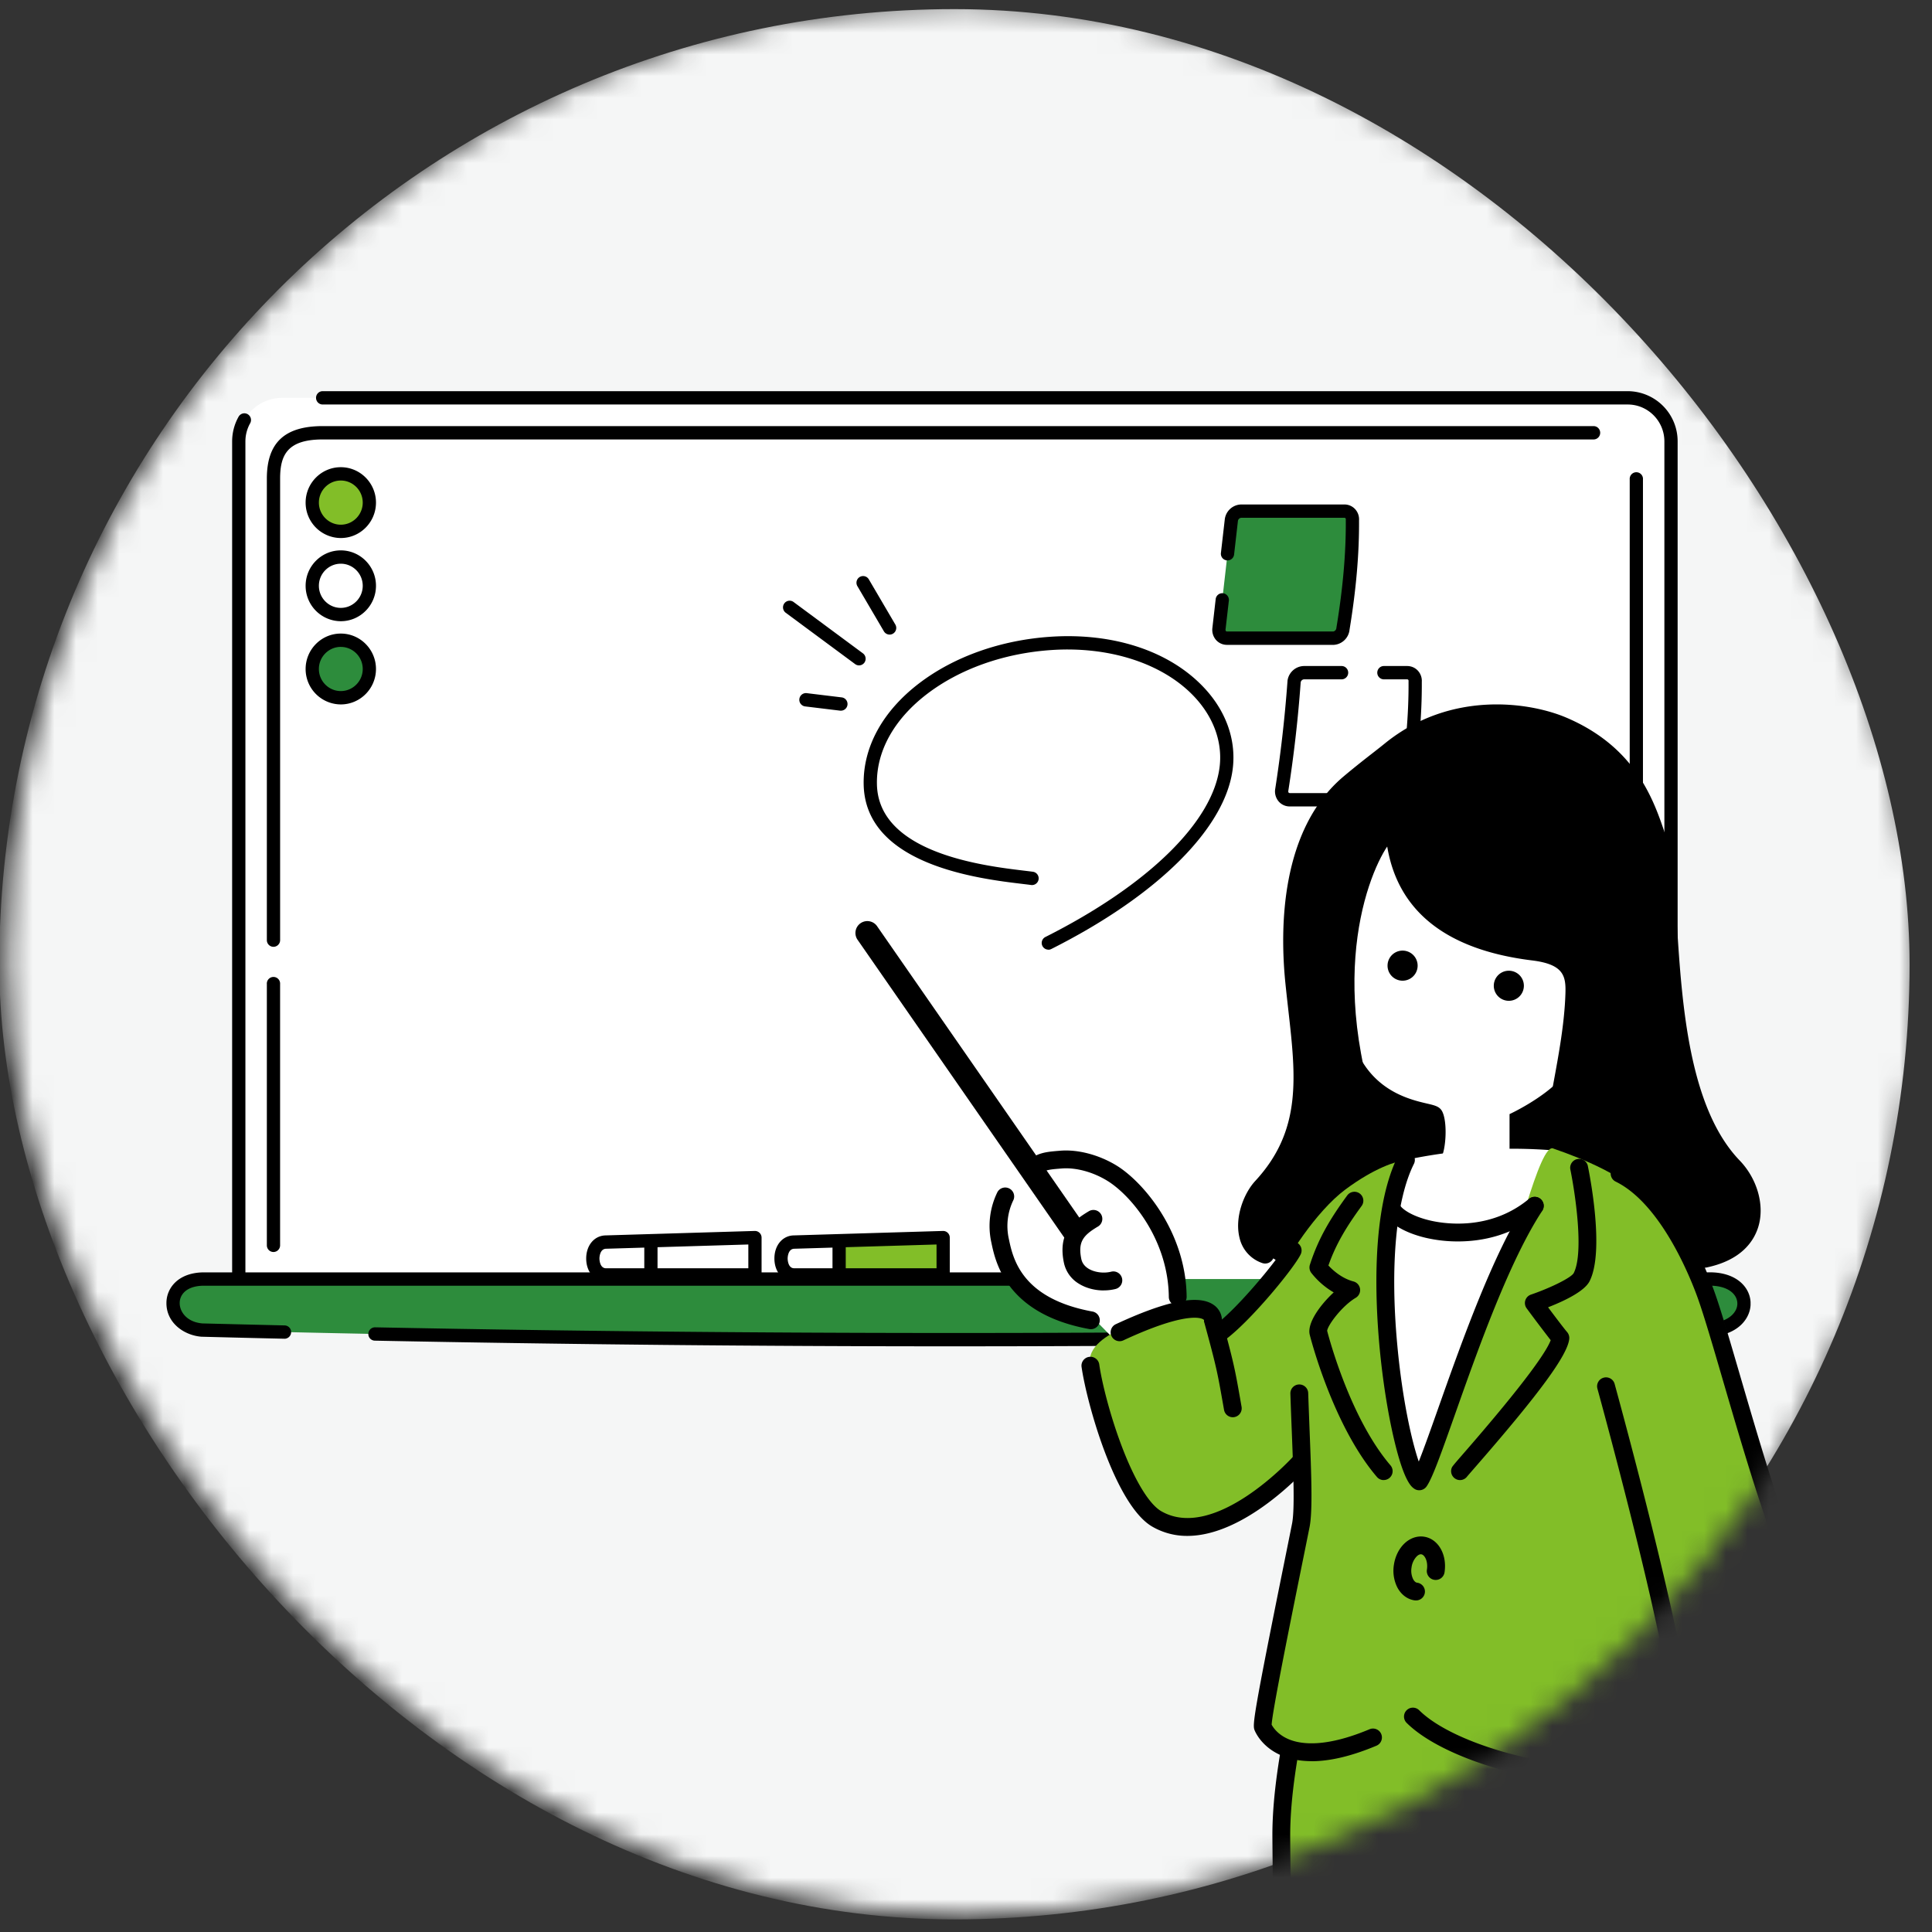 <svg xmlns="http://www.w3.org/2000/svg" width="89" height="89" fill="none" viewBox="0 0 89 89"><rect x="0" y="0" width="89" height="89" fill="#333333" stroke="none"/><mask id="a" width="89" height="89" x="0" y="0" maskUnits="userSpaceOnUse" style="mask-type:alpha"><rect width="88" height="88" x="0.333" y="0.2" fill="#F6F6F6" rx="44"/></mask><g mask="url(#a)"><rect width="88" height="88" x="-0.033" y="0.42" fill="#F5F6F6" rx="44"/><g clip-path="url(#b)"><path fill="#fff" d="M76.977 58.806V20.334a2 2 0 0 0-1.993-2.007h-61.99A2 2 0 0 0 11 20.334v38.472a2 2 0 0 0 1.993 2.007h61.991a2 2 0 0 0 1.993-2.007Z"/><path fill="#000" d="M74.984 61.12H12.993a2.308 2.308 0 0 1-2.299-2.313V20.334c0-.4.103-.793.297-1.138.084-.148.27-.2.417-.116a.309.309 0 0 1 .115.42 1.705 1.705 0 0 0-.218.834v38.472c0 .938.757 1.7 1.688 1.7h61.99c.932 0 1.689-.762 1.689-1.7V20.334c0-.937-.757-1.7-1.688-1.7h-60.12a.306.306 0 0 1-.305-.307c0-.17.136-.307.305-.307h60.12a2.308 2.308 0 0 1 2.298 2.314v38.472a2.308 2.308 0 0 1-2.298 2.315Z"/><path fill="#fff" d="M75.38 59.205H12.598V21.173c0-.683.55-1.237 1.228-1.237H75.38v39.27Z"/><path fill="#000" d="M12.598 43.616a.306.306 0 0 1-.305-.308V22.044c0-1.647.817-2.415 2.571-2.415H73.41c.169 0 .305.138.305.308 0 .17-.136.307-.305.307H14.864c-1.627 0-1.96.72-1.96 1.8v21.264c0 .17-.137.308-.306.308Zm0 14.059a.306.306 0 0 1-.305-.308V45.335a.306.306 0 1 1 .61 0v12.032c0 .17-.136.308-.305.308Zm62.782-.19a.306.306 0 0 1-.305-.307V22.085a.306.306 0 1 1 .61 0v35.093c0 .17-.136.307-.305.307Z"/><path fill="#2D8C3C" d="M78.67 61.271a1355.8 1355.8 0 0 1-69.361 0c-1.674-.127-1.887-2.276 0-2.35h69.36c2.225-.07 2.225 2.294 0 2.35Z"/><path fill="#000" d="M13.105 61.67h-.007a957.355 957.355 0 0 1-3.797-.092h-.016c-.797-.06-1.636-.634-1.618-1.576.012-.659.52-1.343 1.63-1.387h44.402c.168 0 .305.137.305.307 0 .17-.137.307-.306.307H9.315c-.755.032-1.03.425-1.037.784-.008.431.349.896 1.047.952 1.263.032 2.525.062 3.788.092a.306.306 0 0 1 .298.314.306.306 0 0 1-.305.3h-.001Z"/><path fill="#000" d="M43.9 62.02c-8.911 0-17.804-.087-26.633-.261a.306.306 0 0 1-.299-.314.306.306 0 0 1 .312-.3c20.31.4 40.963.34 61.382-.181.615-.015 1.096-.238 1.288-.595a.644.644 0 0 0-.013-.656c-.2-.327-.66-.504-1.258-.485H58.941a.306.306 0 0 1-.305-.308c0-.17.136-.307.305-.307H78.67c.813-.026 1.469.258 1.787.777.238.389.25.864.03 1.272-.302.561-.961.895-1.809.917-11.552.294-23.18.441-34.777.441Z"/><path fill="#fff" d="M71.357 56.937h-6.89a.354.354 0 0 0-.354.355v.888c0 .196.158.355.353.355h6.89c.196 0 .354-.16.354-.355v-.888a.354.354 0 0 0-.353-.355Z"/><path fill="#000" d="M71.356 58.843h-6.89a.66.66 0 0 1-.658-.663v-.886a.66.66 0 0 1 .658-.663h6.89a.66.66 0 0 1 .658.663v.886a.66.66 0 0 1-.658.663Zm-6.89-1.599a.048.048 0 0 0-.048.049v.886c0 .026.022.048.048.048h6.89a.048.048 0 0 0 .047-.048v-.886a.048.048 0 0 0-.047-.048h-6.89Z"/><path fill="#2D8C3C" d="M71.479 56.957a22.206 22.206 0 0 1-7.136 0 .502.502 0 0 1-.5-.504v-1.544c0-.279.223-.504.5-.504h7.136c.276 0 .5.225.5.504v1.544a.502.502 0 0 1-.5.504Z"/><path fill="#000" d="M67.901 57.517c-1.2 0-2.397-.085-3.582-.254a.81.81 0 0 1-.782-.81v-1.545a.81.81 0 0 1 .806-.81h.374a.307.307 0 0 1 0 .614h-.374a.196.196 0 0 0-.195.196v1.544c0 .109.087.197.195.197l.043.003a24.92 24.92 0 0 0 7.049 0 .307.307 0 0 1 .043-.003.196.196 0 0 0 .195-.197v-1.544a.196.196 0 0 0-.195-.196h-5.3a.306.306 0 0 1-.305-.308c0-.17.137-.307.305-.307h5.3a.81.81 0 0 1 .805.811v1.544c0 .44-.349.798-.781.81a25.774 25.774 0 0 1-3.6.255Z"/><path fill="#000" d="M67.174 53.622h1.475c.303 0 .55.248.55.553v2.81h-2.574v-2.81c0-.305.246-.553.55-.553h-.001Z"/><path fill="#fff" d="M34.778 58.732h-4.912v-1.514l4.912-.205v1.719Z"/><path fill="#fff" d="M29.985 58.732h-2.068c-.81 0-.81-1.514 0-1.514h2.068v1.514Z"/><path fill="#000" d="M29.985 59.04a.306.306 0 0 1-.305-.308v-1.514a.306.306 0 1 1 .61 0v1.514c0 .17-.136.307-.305.307Z"/><path fill="#000" d="M34.779 59.039h-6.861c-.53 0-.914-.448-.914-1.065 0-.616.384-1.064.914-1.064l6.851-.205a.308.308 0 0 1 .314.307v1.72c0 .17-.136.307-.304.307Zm-.306-1.71-6.546.196c-.31 0-.313.431-.313.45 0 .018.003.45.304.45h6.555v-1.096Z"/><path fill="#82BE28" d="M43.448 58.732h-4.912v-1.514l4.912-.205v1.719Z"/><path fill="#fff" d="M38.655 58.732h-2.068c-.81 0-.81-1.514 0-1.514h2.068v1.514Z"/><path fill="#000" d="M38.655 59.04a.306.306 0 0 1-.305-.308v-1.514a.306.306 0 1 1 .61 0v1.514c0 .17-.136.307-.305.307Z"/><path fill="#000" d="M43.448 59.039h-6.86c-.53 0-.914-.448-.914-1.065 0-.616.384-1.064.913-1.064l6.852-.205a.308.308 0 0 1 .314.307v1.72c0 .17-.136.307-.305.307Zm-.305-1.71-6.547.196c-.309 0-.312.431-.312.45 0 .018.003.45.303.45h6.556v-1.096Z"/><path fill="#2D8C3C" d="M15.7 32.142a1.32 1.32 0 0 0 1.315-1.324 1.32 1.32 0 0 0-1.316-1.325 1.32 1.32 0 0 0-1.315 1.325 1.32 1.32 0 0 0 1.315 1.324Z"/><path fill="#000" d="M15.7 32.45a1.628 1.628 0 0 1-1.621-1.632c0-.9.727-1.632 1.62-1.632.894 0 1.621.733 1.621 1.632 0 .9-.727 1.632-1.62 1.632Zm0-2.65c-.558 0-1.01.458-1.01 1.018s.453 1.017 1.01 1.017c.556 0 1.01-.457 1.01-1.017 0-.56-.454-1.017-1.01-1.017Z"/><path fill="#fff" d="M15.7 28.31a1.32 1.32 0 0 0 1.315-1.324 1.32 1.32 0 0 0-1.316-1.325 1.32 1.32 0 0 0-1.315 1.325 1.32 1.32 0 0 0 1.315 1.324Z"/><path fill="#000" d="M15.7 28.617a1.628 1.628 0 0 1-1.621-1.632c0-.899.727-1.631 1.62-1.631.894 0 1.621.732 1.621 1.631 0 .9-.727 1.632-1.62 1.632Zm0-2.649c-.558 0-1.01.457-1.01 1.017 0 .56.453 1.018 1.01 1.018.556 0 1.01-.457 1.01-1.018 0-.56-.454-1.017-1.01-1.017Z"/><path fill="#82BE28" d="M15.7 24.478a1.32 1.32 0 0 0 1.315-1.325 1.32 1.32 0 0 0-1.316-1.324 1.32 1.32 0 0 0-1.315 1.324 1.32 1.32 0 0 0 1.315 1.325Z"/><path fill="#000" d="M15.7 24.785a1.628 1.628 0 0 1-1.621-1.632c0-.9.727-1.631 1.62-1.631.894 0 1.621.732 1.621 1.631 0 .9-.727 1.632-1.62 1.632Zm0-2.649c-.558 0-1.01.457-1.01 1.017 0 .56.453 1.018 1.01 1.018.556 0 1.01-.457 1.01-1.018 0-.56-.454-1.017-1.01-1.017Z"/><path fill="#2D8C3C" d="M61.419 29.4h-4.905c-.226 0-.388-.19-.362-.424l.574-5.03a.46.46 0 0 1 .444-.401h4.77c.22 0 .382.18.363.401l-.438 5.03a.463.463 0 0 1-.445.423h-.001Z"/><path fill="#000" d="M61.406 29.706h-4.88a.669.669 0 0 1-.508-.225.711.711 0 0 1-.168-.553l.152-1.33a.307.307 0 0 1 .337-.27c.168.02.288.172.27.34l-.153 1.33c-.003.03.004.057.018.073.012.013.028.02.052.02h4.88c.074 0 .148-.074.155-.155l.003-.024c.3-1.821.442-3.44.432-4.95v-.03c.003-.024-.002-.044-.016-.059a.07.07 0 0 0-.053-.02h-4.745a.168.168 0 0 0-.155.142l-.177 1.55a.306.306 0 0 1-.337.27.307.307 0 0 1-.27-.34l.178-1.55a.779.779 0 0 1 .761-.686h4.744a.67.67 0 0 1 .504.22.696.696 0 0 1 .176.513c.01 1.54-.134 3.186-.437 5.033a.78.78 0 0 1-.763.703v-.002Z"/><path fill="#fff" d="M64.308 36.842h-4.905c-.226 0-.388-.19-.361-.423l.574-5.03a.46.46 0 0 1 .443-.401h4.77c.22 0 .383.18.364.401l-.438 5.03a.463.463 0 0 1-.446.423Z"/><path fill="#000" d="M64.295 37.15h-4.88a.669.669 0 0 1-.507-.226.711.711 0 0 1-.168-.553c0-.004 0-.008.002-.013.254-1.624.446-3.299.568-4.979v-.012a.779.779 0 0 1 .762-.686h1.73c.168 0 .305.137.305.307 0 .17-.137.307-.306.307h-1.73a.167.167 0 0 0-.153.138 61.086 61.086 0 0 1-.572 5.012c-.002.029.004.053.019.069.012.013.028.02.051.02h4.88c.075 0 .15-.074.156-.156 0-.008.002-.015.003-.023.3-1.822.442-3.441.431-4.951l.001-.029a.08.08 0 0 0-.016-.06.07.07 0 0 0-.054-.02h-1.066a.306.306 0 0 1-.305-.307c0-.17.136-.307.305-.307h1.066c.197 0 .376.078.504.22a.695.695 0 0 1 .176.512c.009 1.54-.135 3.186-.438 5.033a.78.78 0 0 1-.763.704Zm-16.003 6.597a.308.308 0 0 1-.137-.582c4.75-2.39 7.752-5.335 8.033-7.878.125-1.132-.297-2.272-1.187-3.21-1.436-1.512-3.886-2.31-6.555-2.133-2.183.144-4.224.865-5.747 2.03-1.515 1.16-2.333 2.635-2.302 4.153.063 3.179 4.937 3.76 6.771 3.98.166.02.31.037.425.053a.308.308 0 0 1-.082.61c-.113-.016-.253-.032-.415-.052-1.98-.236-7.235-.863-7.31-4.578-.034-1.719.87-3.372 2.544-4.654 1.616-1.237 3.774-2.002 6.076-2.154 2.89-.19 5.454.656 7.036 2.322 1.018 1.072 1.498 2.387 1.352 3.704-.303 2.75-3.43 5.877-8.366 8.36a.297.297 0 0 1-.136.033v-.004Zm-7.31-14.514a.306.306 0 0 1-.264-.15L39.496 27a.309.309 0 0 1 .108-.42.304.304 0 0 1 .419.108l1.221 2.081a.308.308 0 0 1-.262.465v-.002Zm-2.246 3.506c-.012 0-.024 0-.036-.002l-1.609-.195a.307.307 0 0 1-.267-.342.305.305 0 0 1 .34-.269l1.609.195c.168.02.287.173.267.342a.306.306 0 0 1-.303.27Zm.836-2.087a.301.301 0 0 1-.18-.06l-3.197-2.365a.309.309 0 0 1-.065-.43.304.304 0 0 1 .427-.065l3.196 2.366a.31.31 0 0 1 .065.429.305.305 0 0 1-.246.125Z"/></g><path fill="#fff" d="M72.964 109.272c.091-10.014 2.678-28.132 1.767-30.68-.71-1.987-4.484-1.761-6.67-.933-2.648-1.305-7.36-3.246-7.36.932 0 5.568 2.87 15.23 2.6 23.17-.27 7.94-.286 8.109-.286 8.109l-.132.195c-.779 2.91-2.596 5.036-5.452 5.854-3.733 1.068-3.123 4.405 1.275 4.734 2.348.176 4.071.06 5.168-.086-.698.774-1.184 1.896-.271 2.641 1.663 1.359 8.437.93 10.04-2.169.978-1.486.141-2.298-.087-3.664-.227-1.365-.62-5.006-.592-8.103Z"/><path fill="#000" d="M60.793 121.066c-1.434 0-2.959-.182-4.237-.666-1.196-.454-1.92-1.278-1.938-2.206-.017-.931.684-1.765 1.924-2.289l.217-.092c2.062-.869 4.627-1.951 5.484-4.055.949-2.327.945-9.405-.009-17.213-.301-2.468-.617-4.411-.895-6.126-.621-3.827-1.112-6.85-1.05-13.018a.41.41 0 0 1 .411-.407h.004a.41.41 0 0 1 .407.415c-.062 6.098.423 9.09 1.039 12.879a147.7 147.7 0 0 1 .9 6.158c.969 7.932.95 15.179-.046 17.622-.986 2.418-3.725 3.573-5.926 4.502l-.216.091c-.915.387-1.433.94-1.422 1.518.01.571.55 1.127 1.407 1.453 2.432.921 5.957.647 7.574.172a.41.41 0 1 1 .232.788c-.915.268-2.336.474-3.86.474Z"/><path fill="#fff" d="M60.883 77.954c1.093 1.82 2.431 4.05 5.984 4.415 3.063-.525 5.381-2.544 7.918-3.45 0 0 .277-.706-1.094-3.278-1.826-3.429-12.808-3.332-12.912-.783l.104 3.096Z"/><path fill="#000" d="M73.328 115.692a.41.41 0 0 1-.407-.364c-.923-8.097.56-21.702 1.037-25.678l.106-.878c.62-5.127 1.07-8.83-.431-11.913a.41.41 0 0 1 .738-.36c1.607 3.3 1.146 7.105.509 12.371l-.106.877c-.474 3.955-1.95 17.48-1.037 25.488a.41.41 0 0 1-.409.457Z"/><path fill="#000" d="M66.226 125.132c-.09 0-.179 0-.27-.002-2.062-.04-3.417-.539-3.917-1.444-.24-.433-.394-1.169.234-2.212.477-.793 1.443-1.486 2.169-1.928 2.676-1.627 2.812-5.095 2.97-9.109l.013-.365c.43-10.826-1.285-27.448-1.302-27.614a.41.41 0 0 1 .817-.086c.017.168 1.739 16.847 1.306 27.733l-.014.364c-.16 4.074-.31 7.922-3.363 9.779-.916.557-1.587 1.142-1.892 1.649-.342.568-.416 1.037-.22 1.392.34.615 1.513.987 3.215 1.02 4.718.09 7.268-2.389 7.694-3.057.407-.64.138-2.159-.227-3.137-1.367 1.269-3.963 1.997-5.596 1.472a.41.41 0 0 1 .251-.782c1.5.482 4.186-.394 5.132-1.674a.411.411 0 0 1 .69.045c.44.792 1.218 3.299.442 4.517-.576.905-3.29 3.439-8.132 3.439Z"/><path fill="#82BE28" d="M76.175 78.453c-.576-2.133-2.917-5.193-2.875-7.226l-11.59.078c-.137 1.956-3.596 8.385-2.58 14.346.235 1.382.125 8.563.278 9.292.137 3.149 14.85 4.728 17.178.895.959-2.874.57-13.748-.41-17.385Z"/><path fill="#000" d="M59.129 91.536a.41.41 0 0 1-.407-.36c-.054-.442-.11-6.383-.108-6.696.014-3.543 1.312-8.217 2.171-11.31.221-.795.412-1.481.526-1.96a.411.411 0 0 1 .799.19c-.118.493-.31 1.187-.533 1.99-.796 2.865-2.128 7.66-2.142 11.094-.002.524.06 6.233.102 6.593a.411.411 0 0 1-.408.459Zm10.053 6.959c-2.125 0-4.313-.268-6.08-.722-1.837-.471-4.04-1.342-4.104-2.812a.41.41 0 1 1 .82-.036c.031.722 1.368 1.509 3.488 2.053 4.733 1.215 11.538.887 12.92-1.338.236-.492.61-2.03.528-6.81-.054-3.165-.292-6.505-.504-8.411-.283-2.545-1.387-4.745-2.274-6.512-.542-1.08-.97-1.933-1.081-2.614a.41.41 0 0 1 .81-.133c.091.558.515 1.402 1.005 2.379.869 1.73 2.057 4.097 2.357 6.79.413 3.716.968 13.511-.113 15.692a.357.357 0 0 1-.017.03c-1.06 1.745-4.325 2.444-7.755 2.444Zm.356-45.27c.58.864 1.277.411 1.989 3.017 1.878-3.158 2.446-8.6 2.446-8.6l-5.185 2.836s.354 2.156.75 2.747Zm-6.366 4.765c.213-.747.332-1.326.748-2.193.692-1.444 1.883-1.836 2.022-2.577.107-.566.126-1.976.126-1.976-1.778-.148-3.773-2.079-3.773-2.079l.877 8.825Z"/><path fill="#fff" d="M75.985 44.984a1.15 1.15 0 0 0-.23-.56c1.42-1.452.536-3.971.05-4.973-.516-1.06-1.542-2.635-2.587-3.133-1.044-.497-3.58-1.79-6.911-.397-3.332 1.392-4.506 5.945-4.558 6.1a10.959 10.959 0 0 0-.368 1.767c-.11.53-.14 1.072-.092 1.611 0 .994.213 1.976.623 2.881.83 1.726 3.566 2.718 4.156 2.964 0 0 .077 1.683-.147 1.906.15.672 1.678.933 1.678.933a2.175 2.175 0 0 0 1.94-.858v-1.902s1.505-.692 2.384-1.647c.638-.616 1.088-1.623 1.189-1.861.162.023.325.034.488.034.48 0 1.153-.098 1.672-.555.557-.492.797-1.269.713-2.31Z"/><path fill="#000" d="M64.612 45.177a.693.693 0 1 0 0-1.386.693.693 0 0 0 0 1.386Zm4.868.926a.693.693 0 1 0 0-1.385.693.693 0 0 0 0 1.385Z"/><path fill="#000" d="M66.023 53.565a.41.41 0 0 1-.348-.628c.098-.187.13-.943.067-1.254-.06-.016-.135-.033-.2-.049-.82-.192-2.74-.642-3.748-2.788-1.283-2.734-.458-6.693-.448-6.73.58-2.177 1.788-6.709 7.184-7.247a.411.411 0 1 1 .082.817c-4.824.481-5.896 4.478-6.47 6.634-.033.157-.745 3.747.395 6.177.839 1.786 2.428 2.159 3.192 2.338.364.085.564.132.687.328.276.452.206 1.816-.046 2.211a.41.41 0 0 1-.347.19Zm7.209-5.512a3.753 3.753 0 0 1-.525-.033.41.41 0 0 1 .122-.812c.017.002 1.305.181 2.022-.49.38-.357.545-.917.488-1.664-.141-.82-.762-1.023-1.255-.947a.411.411 0 1 1-.125-.812c.904-.139 1.977.316 2.193 1.643l.004.033c.082 1.02-.17 1.81-.748 2.35-.667.622-1.599.732-2.176.732Z"/><path fill="#000" d="M62.166 49.082a.411.411 0 0 1-.372-.236c-.927-1.976-.761-4.564-.58-5.932a.411.411 0 0 1 .815.108c-.137 1.03-.361 3.623.508 5.475a.411.411 0 0 1-.371.585Z"/><path fill="#000" d="M64.395 38.614c-.075-.63-2.918 3.247-1.697 9.92.472 2.585 1.605 6.765.632 9.473-.367 1.02-1.103 2.393-3.17 1.43-.612-.285-.71-1.218-1.861-1.624-1.28-.451-.882-2.33-.157-3.115 2.562-2.775 1.876-5.662 1.494-9.452-.49-4.87.763-7.767 2.53-9.17.798-.636 1.493-1.181 1.892-1.506 2.734-2.228 6.125-1.908 7.934-1.134 2.93 1.252 3.743 3.41 4.335 5.178.927 2.77-.116 11.666 3.502 15.145 1.239 1.192 1.441 3.643-1.331 4.248-1.868.407-2.176 1.874-3.736 2.007-1.745.15-2.487-.964-2.724-1.577-1.7-4.404.252-8.265.394-12.652.03-.95-.128-1.746-1.846-1.963-2.786-.353-5.747-1.513-6.19-5.208Z"/><path fill="#000" d="M72.12 58.834a.41.41 0 0 1-.37-.232c-.67-1.382-.7-2.197-.743-3.431l-.005-.13c-.064-1.754.255-3.488.563-5.165.247-1.344.503-2.734.548-4.095.027-.812-.065-1.357-1.536-1.538-4.064-.5-6.324-2.37-6.718-5.555a.411.411 0 0 1 .815-.101c.346 2.803 2.31 4.386 6.003 4.84 2.045.252 2.293 1.294 2.257 2.382-.047 1.421-.308 2.842-.561 4.215-.3 1.634-.611 3.323-.55 4.987l.004.13c.044 1.21.068 1.877.662 3.103a.41.41 0 0 1-.37.59Z"/><path fill="#000" d="M78.512 58.4a.411.411 0 0 1-.082-.813c.96-.197 1.577-.65 1.782-1.308.22-.706-.047-1.61-.663-2.25-2.552-2.652-2.863-7.434-3.113-11.277-.111-1.703-.207-3.173-.488-4.01-.654-1.951-1.46-3.796-4.113-4.928-1.512-.644-4.797-1.143-7.527 1.075-.139.113-.315.25-.518.409-.38.297-.854.666-1.36 1.092-2.639 2.217-2.637 6.47-2.4 8.807.042.42.088.83.133 1.23.36 3.183.67 5.933-1.737 8.535-.377.407-.679 1.252-.528 1.86a.774.774 0 0 0 .52.586.41.41 0 0 1-.273.775 1.6 1.6 0 0 1-1.045-1.164c-.233-.94.199-2.048.723-2.615 2.152-2.325 1.875-4.78 1.524-7.886-.045-.402-.092-.815-.135-1.239-.252-2.499-.239-7.058 2.69-9.518.517-.435.997-.81 1.383-1.11.198-.155.37-.29.505-.4 3.033-2.464 6.687-1.909 8.367-1.192 3.212 1.37 4.03 3.808 4.57 5.422.315.938.414 2.458.528 4.218.229 3.513.542 8.325 2.886 10.761.817.849 1.16 2.08.855 3.063-.208.67-.794 1.54-2.401 1.869a.413.413 0 0 1-.083.008Z"/><path fill="#fff" d="m50.494 60.853.963.976c.058.286.139.554.237.81l.115-.109c.891-.834 1.811-1.648 2.797-2.37-.931-1.39-.598-3.02-2.524-5.126-1.29-1.41-5.23-1.877-5.97.51-.572 1.843.323 4.406 4.382 5.308v.001Z"/><path fill="#000" d="M54.253 60.154a.411.411 0 0 1-.41-.407c-.027-2.654-1.755-4.694-2.837-5.355-.661-.405-1.443-.615-2.088-.565-.665.052-.824.064-1.218.4a.412.412 0 0 1-.533-.625c.599-.508.963-.536 1.687-.594.813-.063 1.777.192 2.58.683 1.232.754 3.2 3.064 3.23 6.05a.41.41 0 0 1-.407.414h-.004v-.001Zm-4.005 1.077a.45.45 0 0 1-.074-.007c-3.818-.7-4.318-3.085-4.505-3.982a3.533 3.533 0 0 1 .282-2.333.412.412 0 0 1 .735.369 2.723 2.723 0 0 0-.212 1.796c.186.89.574 2.742 3.849 3.343a.41.41 0 0 1-.074.814h-.002Z"/><path fill="#000" d="M49.437 57.19a.547.547 0 0 1-.45-.236l-9.47-13.645a.548.548 0 1 1 .9-.624l9.469 13.645a.548.548 0 0 1-.45.86Z"/><path fill="#fff" d="M64.767 53.433a23.554 23.554 0 0 1 6.779-.44c.3.027 1.572.703 1.572.881 0 .178-1.26-.086-3.423 4.24-2.163 4.325-4.067 9.947-4.314 10.125-1.135-3.757-2.953-10.906-.967-14.485.142-.143.355-.32.355-.32h-.002Zm10.275 11.91c1.478 3.85 2.877 8.224 3.18 9.565.537 2.382.821 3.244.245 5.346l-.305 1.92c-.135.915.713 1.715 1.657 1.385.945-.33.85-1.035 1.446-1.45.597-.414 1.878.184 2.634 1.23.757 1.045 2.278 1.143 2.933 1.1.931-.059 1.772-.72 1.665-1.703-.107-.983-1.317-1.403-1.793-1.597-.533-.218-2.243-1.023-3.19-2.247-.903-1.167-2.561-7.542-3.397-10.764l-5.075-2.786v.001Z"/><path fill="#000" d="M78.322 81.204a.41.41 0 0 1-.396-.52c.556-2.03.425-3.339-.105-5.688-.284-1.258-1.656-5.587-3.162-9.507a.412.412 0 0 1 .768-.294c1.518 3.954 2.907 8.34 3.196 9.62.55 2.441.695 3.9.096 6.085a.412.412 0 0 1-.396.303l-.001.001Z"/><path fill="#000" d="M86.587 84.856c-.673 0-2.194-.135-3.02-1.278-.703-.97-1.791-1.325-2.068-1.132-.168.118-.263.276-.382.476-.205.347-.46.778-1.162 1.024-.56.196-1.16.093-1.604-.274a1.71 1.71 0 0 1-.596-1.559.41.41 0 1 1 .812.12.874.874 0 0 0 .305.806c.132.11.414.27.81.131.42-.146.548-.364.727-.667.143-.24.304-.513.62-.732.703-.49 2.222-.027 3.201 1.325.737 1.019 2.388.943 2.574.932.425-.027.821-.21 1.055-.49a.974.974 0 0 0 .226-.758c-.074-.675-.961-1.03-1.439-1.221l-.101-.041c-.372-.152-2.28-.982-3.36-2.375-.841-1.088-2.165-5.888-3.47-10.913-1.91-6.853-2.863-8.8-3.431-9.963a16.03 16.03 0 0 1-.277-.583.41.41 0 1 1 .75-.334c.077.174.165.35.264.556.581 1.188 1.554 3.177 3.487 10.11.74 2.852 2.47 9.517 3.327 10.623.969 1.254 2.813 2.033 3.02 2.118l.095.038c.591.237 1.822.728 1.95 1.894a1.79 1.79 0 0 1-.414 1.376c-.382.455-.977.74-1.632.78-.057.005-.15.009-.27.009l.003.002Z"/><path fill="#82BE28" d="M50.228 62.893c-.193-.848.827-1.43 1.56-1.739.732-.308 2.762-1.18 3.726-.757.963.425.398.294.63 1.335.77-1.568 2.514-2.157 2.784-2.93.27-.77 1.699-3.003 3.047-4.005 1.348-1.002 2.343-1.303 2.791-1.365-.825.786-1.477 6.627-.668 10.289s1.26 4.033 1.26 4.033c1.011-2.03 3.238-7.87 3.787-8.756.549-.886 1.773-6.472 2.426-6.083 1.399.48 3.293 1.278 3.959 2.164.475.633 2.904 1.799 4.176 6.887 1.272 5.088 3.237 12.05 3.623 12.922.344 1.202.808 1.825.644 2.308-.147.429-.628.353-.946.567-.84.567-3.48 1.007-4.787 1.022-.082.287-.164 1.556-.164 1.556-.618 1.783-8.47 2.495-12.988-1.268-.386-.193-.488.389-1.33.776-3.478 1.596-4.583.72-5.442.245-.498-.275-.102-2.694.476-4.581.578-1.89 1.124-5.035 1.214-8.226-2.922 2.727-3.875 3.154-5.378 3.037-1.503-.116-3.304-1.192-4.4-7.434v.003Z"/><path fill="#000" d="M56.79 65.287a.41.41 0 0 1-.403-.34l-.066-.373c-.231-1.307-.286-1.618-.836-3.622-.018-.066-.03-.078-.017-.134-.007-.015-.023-.03-.049-.046-.118-.067-.85-.34-3.685.98a.411.411 0 0 1-.348-.744c2.35-1.095 3.832-1.387 4.526-.894a.88.88 0 0 1 .379.676c.548 1.993.61 2.35.838 3.641l.065.373a.411.411 0 0 1-.405.483h.002Zm-2.093 5.466a3.18 3.18 0 0 1-1.616-.427c-1.704-.985-3.02-5.676-3.26-7.376a.412.412 0 0 1 .815-.114c.111.796.482 2.317 1.034 3.774.6 1.587 1.265 2.68 1.822 3.004 2.476 1.432 6.04-2.47 6.075-2.51a.411.411 0 0 1 .61.55c-.135.151-2.826 3.099-5.48 3.099Zm12.467-13.565a6.546 6.546 0 0 1-1.492-.168c-.999-.238-1.726-.686-1.945-1.196a.411.411 0 0 1 .754-.325c.073.168.512.514 1.382.721.617.148 2.774.511 4.588-1.006a.412.412 0 0 1 .527.632c-1.295 1.082-2.732 1.342-3.814 1.342Z"/><path fill="#000" d="M56.164 61.824a.41.41 0 0 1-.24-.745c1.091-.785 3.03-3.173 3.255-3.656a.411.411 0 0 1 .745.347c-.294.631-2.353 3.138-3.52 3.975a.408.408 0 0 1-.24.077v.002Zm17.799 20.398c-3.382 0-7.548-1.25-9.164-2.855a.41.41 0 0 1 .577-.583c1.648 1.636 6.474 2.904 9.741 2.559 1.41-.15 2.386-.58 2.823-1.249a.41.41 0 0 1 .687.45c-.576.88-1.76 1.44-3.423 1.616-.396.042-.812.062-1.24.062ZM60.418 81.13c-.517 0-.981-.087-1.39-.263-.918-.392-1.208-1.095-1.238-1.173-.092-.24-.052-.677 1.35-7.616.134-.664.264-1.306.38-1.89.13-.65.06-2.392-.012-4.237-.023-.577-.047-1.168-.065-1.751a.41.41 0 0 1 .398-.423h.013a.41.41 0 0 1 .41.397c.02.582.043 1.172.065 1.745.078 1.978.147 3.685-.003 4.431-.117.585-.246 1.227-.382 1.892-.532 2.638-1.33 6.584-1.364 7.207.064.122.282.459.784.671.6.252 1.733.376 3.726-.46a.411.411 0 1 1 .318.758c-1.135.477-2.134.715-2.99.715v-.003Zm22.138-8.485a.411.411 0 0 1-.387-.273 141.42 141.42 0 0 1-1.043-3.024c-.626-1.885-1.223-3.934-1.751-5.74-.46-1.578-.857-2.938-1.153-3.775-.252-.714-1.622-4.335-3.794-5.401a.41.41 0 1 1 .36-.737c2.4 1.176 3.828 4.787 4.209 5.866.302.857.702 2.228 1.166 3.818.526 1.8 1.121 3.84 1.741 5.712.323.975.672 1.986 1.038 3.006a.409.409 0 0 1-.387.549l.001-.001Z"/><path fill="#000" d="M78.548 79.34c-1.249 0-1.436-.412-1.503-.561a.409.409 0 0 1-.034-.12c-.463-3.773-2.934-12.898-3.424-14.689a.41.41 0 1 1 .793-.218c.487 1.78 2.92 10.77 3.43 14.675.546.278 3.62-.048 5.207-1.155.503-.35.7-.692.586-1.013a40.86 40.86 0 0 0-.315-.846l-.424-1.134a.41.41 0 1 1 .77-.286l.424 1.13c.152.403.261.695.32.865.2.572.194 1.668-2.101 2.588-.916.367-2.063.64-3.07.731a7.569 7.569 0 0 1-.66.033ZM63.742 68.182a.41.41 0 0 1-.312-.144c-2.053-2.4-3.086-6.51-3.095-6.551-.133-.538.488-1.383 1.104-1.951a3.618 3.618 0 0 1-1.039-.908.412.412 0 0 1-.058-.366c.395-1.238.973-2.172 1.72-3.193a.41.41 0 1 1 .663.485c-.654.895-1.17 1.714-1.53 2.743.2.214.613.593 1.156.735a.412.412 0 0 1 .104.752c-.636.375-1.295 1.267-1.318 1.522.074.287 1.055 4.022 2.917 6.197a.41.41 0 0 1-.312.677v.002Z"/><path fill="#000" d="M65.38 68.65a.404.404 0 0 1-.245-.08c-.127-.094-.462-.343-.913-2.247-.283-1.196-.517-2.67-.66-4.15-.218-2.269-.4-6.445.838-8.924a.41.41 0 0 1 .734.367c-.827 1.655-1.106 4.7-.765 8.355.234 2.526.67 4.434.988 5.357.236-.589.548-1.47.89-2.437 1.075-3.037 2.546-7.196 4.126-9.588a.412.412 0 0 1 .686.454c-1.525 2.308-2.978 6.412-4.037 9.41-.676 1.91-1.04 2.925-1.303 3.305a.412.412 0 0 1-.338.178h-.002Zm-.162 5.075a.51.51 0 0 1-.063-.004c-.333-.051-.622-.274-.794-.612a1.718 1.718 0 0 1-.148-1.032c.056-.367.216-.701.449-.94.265-.272.61-.398.94-.347.653.1 1.068.821.942 1.644a.41.41 0 0 1-.812-.125c.062-.398-.11-.685-.254-.707-.097-.017-.192.07-.229.11a.901.901 0 0 0-.224.49.903.903 0 0 0 .068.534c.023.047.09.16.186.173a.41.41 0 0 1-.061.817v-.001Zm2.039-5.543a.412.412 0 0 1-.368-.593c.021-.042.157-.207.408-.494 3.148-3.608 3.97-4.9 4.138-5.358a75.081 75.081 0 0 1-1.109-1.469.41.41 0 0 1 .198-.63c.932-.32 1.852-.781 1.97-.99.49-.952.051-3.784-.158-4.794a.412.412 0 0 1 .805-.167c.083.4.792 3.956.083 5.337-.243.475-1.2.921-1.91 1.198.325.435.74.984.876 1.14a.42.42 0 0 1 .1.31c-.07.745-1.379 2.53-4.374 5.962l-.322.371a.411.411 0 0 1-.337.177Zm-16.414-8.736c-.41 0-.821-.108-1.146-.312a1.48 1.48 0 0 1-.687-.965c-.289-1.386.442-1.951 1.15-2.373a.41.41 0 1 1 .42.705c-.676.403-.932.7-.767 1.5.039.18.146.326.32.436.279.175.702.233 1.055.145a.41.41 0 1 1 .2.797 2.274 2.274 0 0 1-.545.065v.002Z"/></g><defs><clipPath id="b"><path fill="#fff" d="M7.667 18.02h72.975v44H7.667z"/></clipPath></defs></svg>